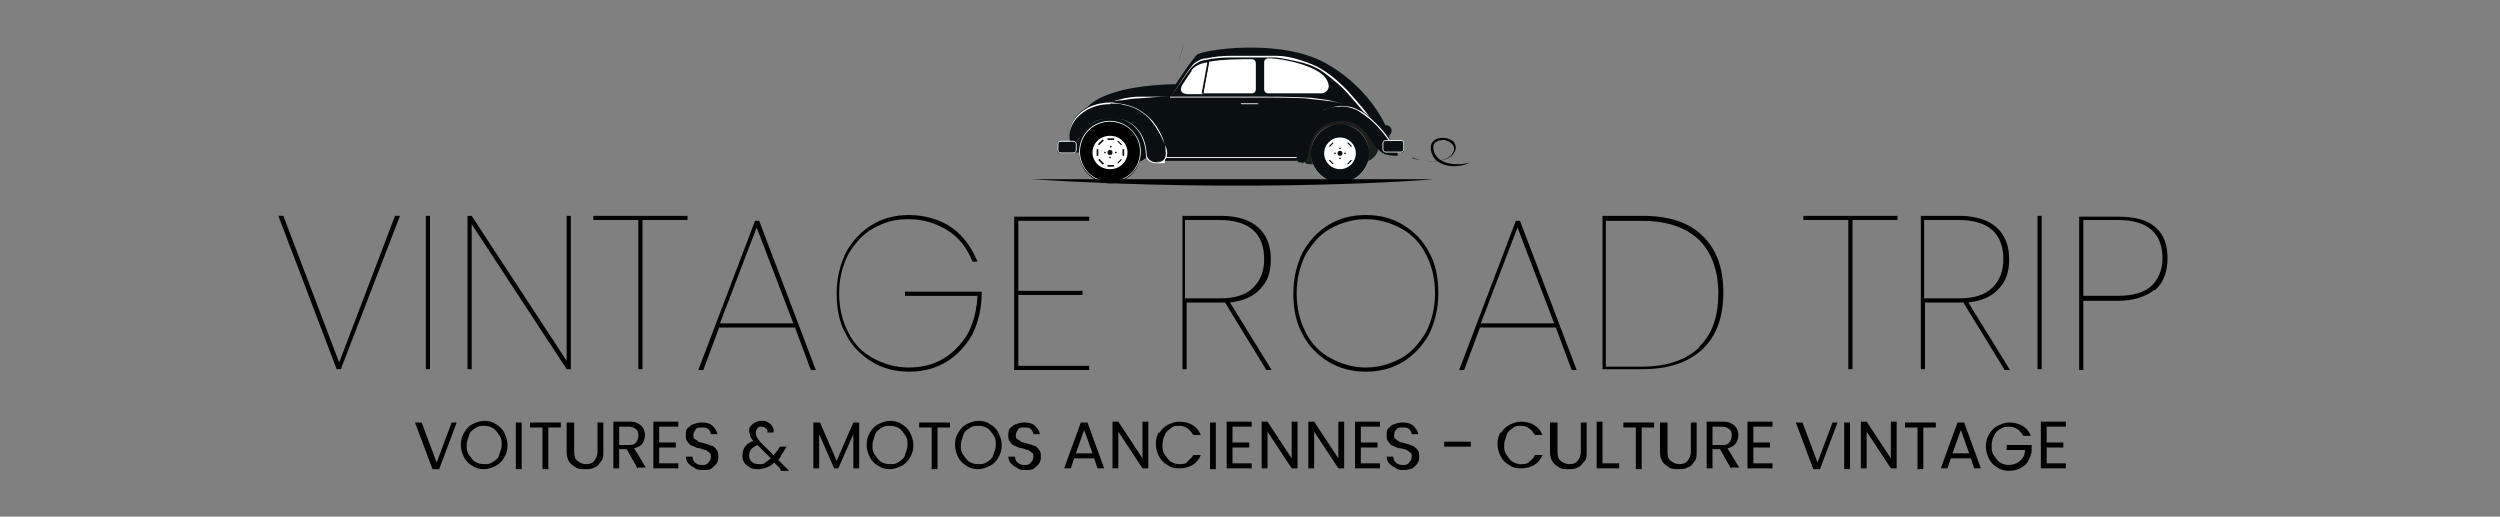 <?xml version="1.0" encoding="UTF-8"?>
<svg id="Calque_1" xmlns="http://www.w3.org/2000/svg" version="1.1" viewBox="0 0 300 62">
  <rect x="0" y="0" width="300" height="62" fill="#808080" stroke="none"/>
  <!-- Generator: Adobe Illustrator 29.0.1, SVG Export Plug-In . SVG Version: 2.1.0 Build 192)  -->
  <defs>
    <style>
      .st0 {
        fill: #010101;
      }

      .st1, .st2 {
        fill: #fff;
      }

      .st3, .st4 {
        stroke: #fff;
      }

      .st3, .st5 {
        fill: #0a1012;
      }

      .st3, .st2 {
        stroke-miterlimit: 10;
        stroke-width: 0px;
      }

      .st6 {
        isolation: isolate;
      }

      .st7 {
        fill: #1e1e1c;
      }

      .st4 {
        fill: none;
        stroke-linecap: round;
        stroke-linejoin: round;
        stroke-width: .1px;
      }

      .st2 {
        stroke: #162038;
      }
    </style>
  </defs>
  <g>
    <g>
      <path class="st5" d="M166.4,16.4h0l-.2-1.4h0s0,0,0,0c.4,0,.7.2.8.6h0c0,.4-.2.7-.6.8h0Z"/>
      <g>
        <path class="st5" d="M160.8,19.9c-1.6,0-2.9-.2-2.9-.2-.2,0-.4,0-.5,0h0c-.4,0-.6,0-.8-.2-.1-.1-.1-.2-.1-.2,0-1,.4-2.5,1.3-3.6.8-.9,1.9-1.3,3.2-1.3h0c3.4,0,4.4,3.4,4.4,3.4-.3,1.8-2.7,2.1-4.7,2.1h0Z"/>
        <path class="st7" d="M161,14.4c3.4,0,4.4,3.4,4.4,3.4-.3,1.7-2.7,2.1-4.6,2.1s-2.9-.2-2.9-.2c-.2,0-.4,0-.5,0-.8,0-.8-.4-.8-.4,0-1.6.9-4.8,4.5-4.9h0"/>
      </g>
      <path class="st5" d="M136.5,19.5c-.8,0-6.4-1.1-6.6-1.2h-1.3v-1.1c0,0,1.3-3.4,5.4-3.5h.1c1.1,0,1.9.3,2.5,1,1.4,1.4,1.2,4,1.2,4,0,0-.7.7-1.2.7h0Z"/>
      <path class="st5" d="M139.9,18.9h15.7s.6-6,5.6-6l5.5,3.9c.3-.8-2-6.1-7.6-9.2-5.5-3.1-15-1.6-15.5-1-1.2,1.4-2.5,3.5-2.5,3.5,0,0-4.3,0-7.4,1-3,.9-3.5,2.2-3.5,2.2l3.4-.7s5.5-.1,6.4,6.4Z"/>
      <g>
        <path class="st5" d="M139.9,18.9h15.6c.1,0,.2,0,.2.2h0c0,.1,0,.2-.2.2h-15.6c-.1,0-.2,0-.2-.2h0c0-.1,0-.2.2-.2Z"/>
        <line class="st4" x1="139.7" y1="18.9" x2="155.6" y2="18.9"/>
      </g>
      <path class="st5" d="M140.8,10.1c.2-.8.4-1.7.6-2.5.2-.8.5-1.6.7-2.5-.2.8-.5,1.6-.7,2.5-.2.8-.4,1.7-.6,2.5,0,0,0,0,0,0s0,0,0,0h0Z"/>
      <g>
        <g>
          <path class="st1" d="M140.4,11.6c1.8,0,3.6,0,5.4,0h5.4c1.8,0,3.6,0,5.4.1.9,0,1.8.2,2.7.3.9.2,1.8.4,2.6.8-.8-.4-1.7-.6-2.6-.7-.9-.1-1.8-.2-2.7-.3-1.8-.1-3.6-.1-5.4-.1h-5.4c-1.8,0-3.6,0-5.4,0h0Z"/>
          <path class="st1" d="M133.2,12.4c.5-.4,1.1-.4,1.7-.6.6-.1,1.2-.2,1.8-.2.6,0,1.2,0,1.8,0s1.2,0,1.8,0c-1.2,0-2.4.1-3.6.2-.6,0-1.2.1-1.8.2s-.6,0-.9.1c-.3,0-.6.1-.9.3h0Z"/>
          <path class="st1" d="M164.3,14.2c-.6-.7-1.2-1.4-1.8-2.1-.6-.7-1.2-1.4-1.9-2-.7-.6-1.4-1.2-2.2-1.7s-1.7-.8-2.6-1c-.9-.2-1.8-.4-2.7-.5h-.7c0,0-.7,0-.7,0-.5,0-.9,0-1.4,0-.9,0-1.9,0-2.8,0-.9,0-1.9.1-2.8.3h0c-.5,0-1,.3-1.4.6-.4.3-.7.8-1,1.2l-1.8,2.6,1.8-2.7c.3-.4.6-.9,1-1.3.4-.3.9-.6,1.5-.6h0c.9-.2,1.9-.3,2.8-.3.9,0,1.9,0,2.8,0s.9,0,1.4,0h.7s.7,0,.7,0c.9,0,1.9.2,2.8.5.9.3,1.8.6,2.6,1.1.8.5,1.6,1.1,2.2,1.7.7.6,1.3,1.3,1.9,2,.6.7,1.2,1.4,1.8,2.2h0Z"/>
          <path class="st1" d="M151.2,6.7c0,1,0,2,0,3v3s0,3,0,3c0,1,0,2,0,3,0-1,0-2,0-3v-3s0-3,0-3c0-1,0-2,0-3Z"/>
          <path class="st1" d="M140.4,18.9c0-.6,0-1.2,0-1.8v-1.8s0-1.8,0-1.8c0-.6,0-1.2,0-1.8,0,.6,0,1.2,0,1.8v1.8s0,1.8,0,1.8c0,.6,0,1.2,0,1.8Z"/>
        </g>
        <g>
          <path class="st1" d="M150.9,12.5h-1.9c0,0-.1,0-.1-.1h0c0,0,0,0,.1,0h1.9c0,0,.1,0,.1.1h0c0,0,0,0-.1,0Z"/>
          <g>
            <path class="st1" d="M151.7,7.5v3.2c0,.3.2.5.5.5h6.3c.2,0,.4,0,.6-.2.3-.2.6-.7,0-1.6-.9-1.4-4.9-2.4-6.9-2.4-.3,0-.5.2-.5.5h0Z"/>
            <g>
              <path class="st1" d="M150.2,7.1c-1.1,0-3.4,0-5.1.3l-.7,3.8h5.8c.3,0,.5-.2.5-.5v-3.1c0-.3-.2-.5-.5-.5h0Z"/>
              <path class="st1" d="M144.3,7.6s-.8.2-1.3.8c0,0,0,0,0,.1l-1,1.5s-1,1.3.7,1.3h1.6l.7-3.8c-.2,0-.4,0-.6.1h0Z"/>
              <path class="st5" d="M144.9,7.4l-.7,3.8h.2l.7-3.8c0,0-.2,0-.2,0h0Z"/>
            </g>
          </g>
        </g>
      </g>
      <g>
        <g>
          <g>
            <g>
              <path class="st5" d="M160.8,21.9c-1.9,0-3.5-1.6-3.5-3.5s1.6-3.5,3.5-3.5,3.5,1.6,3.5,3.5-1.6,3.5-3.5,3.5Z"/>
              <path class="st1" d="M160.8,14.9c1.9,0,3.5,1.5,3.5,3.5s-1.6,3.5-3.5,3.5-3.5-1.5-3.5-3.5,1.6-3.5,3.5-3.5M160.8,14.9c-1.9,0-3.5,1.6-3.5,3.5s1.6,3.5,3.5,3.5,3.5-1.6,3.5-3.5-1.6-3.5-3.5-3.5h0Z"/>
            </g>
            <g>
              <circle class="st2" cx="160.8" cy="18.4" r="1.9"/>
              <g>
                <g>
                  <path class="st5" d="M160.6,16.8h.6s0,0,0,0h0s0,0,0,0h-.6s0,0,0,0h0s0,0,0,0Z"/>
                  <path class="st5" d="M159.5,17.5l.4-.4s0,0,.1,0h0s0,0,0,.1l-.4.4s0,0-.1,0h0s0,0,0-.1Z"/>
                  <path class="st5" d="M159.2,18.7v-.6s0,0,0,0h0s0,0,0,0v.6s0,0,0,0h0s0,0,0,0Z"/>
                  <path class="st5" d="M159.9,19.7l-.4-.4s0,0,0-.1h0s0,0,.1,0l.4.4s0,0,0,.1h0s0,0-.1,0Z"/>
                  <path class="st5" d="M161.1,20h-.6s0,0,0,0h0s0,0,0,0h.6s0,0,0,0h0s0,0,0,0Z"/>
                  <path class="st5" d="M162.2,19.3l-.4.4s0,0-.1,0h0s0,0,0-.1l.4-.4s0,0,.1,0h0s0,0,0,.1Z"/>
                  <path class="st5" d="M162.5,18.1v.6s0,0,0,0h0s0,0,0,0v-.6s0,0,0,0h0s0,0,0,0Z"/>
                  <path class="st5" d="M161.8,17.1l.4.4s0,0,0,.1h0s0,0-.1,0l-.4-.4s0,0,0-.1h0s0,0,.1,0Z"/>
                </g>
                <g>
                  <circle class="st5" cx="160.8" cy="18.4" r=".3"/>
                  <g>
                    <circle class="st5" cx="160.8" cy="17.8" r=".1"/>
                    <circle class="st5" cx="160.2" cy="18.4" r=".1"/>
                    <circle class="st5" cx="160.8" cy="19" r=".1"/>
                    <circle class="st5" cx="161.4" cy="18.4" r=".1"/>
                  </g>
                </g>
              </g>
            </g>
          </g>
          <g>
            <g>
              <circle class="st0" cx="133.2" cy="18.3" r="3.7"/>
              <path class="st1" d="M133.2,14.6c2,0,3.6,1.6,3.6,3.6s-1.6,3.6-3.6,3.6-3.6-1.6-3.6-3.6,1.6-3.6,3.6-3.6M133.2,14.5c-2.1,0-3.7,1.7-3.7,3.7s1.7,3.7,3.7,3.7,3.7-1.7,3.7-3.7-1.7-3.7-3.7-3.7h0Z"/>
            </g>
            <g>
              <path class="st2" d="M135.3,18.3c0-1.1-.9-2-2.1-2s-2.1.9-2.1,2,.9,2,2.1,2,2.1-.9,2.1-2Z"/>
              <g>
                <g>
                  <rect class="st5" x="132.9" y="16.6" width=".8" height=".2" rx="0" ry="0"/>
                  <rect class="st5" x="131.7" y="17" width=".8" height=".2" rx="0" ry="0" transform="translate(26.6 98.4) rotate(-45)"/>
                  <rect class="st5" x="131.6" y="17.9" width=".2" height=".8" rx="0" ry="0"/>
                  <rect class="st5" x="132" y="19" width=".2" height=".8" rx="0" ry="0" transform="translate(25 99.1) rotate(-45)"/>
                  <rect class="st5" x="132.9" y="19.8" width=".8" height=".2" rx="0" ry="0"/>
                  <path class="st5" d="M134.1,19.5l.4-.4h.1s0,.1,0,.1l-.4.4s-.1,0-.1,0h0s0-.1,0-.1Z"/>
                  <rect class="st5" x="134.7" y="17.9" width=".2" height=".8" rx="0" ry="0"/>
                  <path class="st5" d="M134.5,17.4l-.4-.4s0-.1,0-.1h0s.1,0,.1,0l.4.4s0,.1,0,.1h-.1Z"/>
                </g>
                <g>
                  <path class="st5" d="M133.4,17.6c0,0,0,.1-.1.1s-.1,0-.1-.1,0-.1.1-.1.1,0,.1.1Z"/>
                  <circle class="st5" cx="132.6" cy="18.3" r=".1"/>
                  <circle class="st5" cx="133.2" cy="18.9" r=".1"/>
                  <circle class="st5" cx="133.9" cy="18.3" r=".1"/>
                </g>
                <path class="st5" d="M133.5,18.3c0-.2-.1-.3-.3-.3s-.3.1-.3.3.1.3.3.3.3-.1.3-.3Z"/>
              </g>
            </g>
          </g>
        </g>
        <g>
          <g>
            <path class="st3" d="M156.2,19.6s.6,0,.8-1.2.6-3.8,4-3.9c0,0,2.1-.1,3.4,2.1,1.3,2.1,1.9,2,3.1,2.1,0,0,.5.2,0-.8s-3.1-5.3-6.5-5.3-5.6,2.6-5.4,6.5c0,.2.2.4.4.4h.3Z"/>
            <path class="st1" d="M167.4,18c-.8-1.3-1.7-2.5-2.8-3.5-.6-.5-1.1-.9-1.8-1.3-.7-.3-1.4-.5-2.1-.4-.7,0-1.5.2-2.1.5s-1.2.8-1.7,1.4c-.9,1.2-1.3,2.7-1.3,4.2,0-1.5.4-3,1.3-4.2.5-.6,1.1-1.1,1.7-1.4.7-.3,1.4-.5,2.2-.6.8,0,1.5.1,2.2.5.7.3,1.3.8,1.8,1.3,1.1,1,2,2.2,2.7,3.5h0Z"/>
          </g>
          <g>
            <g>
              <path class="st5" d="M138.9,19.5c-1.3,0-1.3-1-1.3-1h0c-.1-2.6-1.7-4.3-3.9-4.4h-.3c-1.7,0-2.8.6-3.7,2.1-.5.8-.8,1-1,1.1h0s0,0-.1,0-.2,0-.2-.2c-.2-1.2,0-2.1.7-3.1.3-.4,1.6-1.8,4.2-1.8s1.1,0,1.6.2c3.2.6,4.5,3.6,4.9,4.8.2.5.3,1.3,0,1.8-.2.3-.5.4-.9.4h0Z"/>
              <path class="st1" d="M133.3,12.4c.5,0,1,0,1.6.2,3.4.6,4.7,4.1,4.9,4.8s.3,2.1-.9,2.1-1.3-.9-1.3-.9c0,0,0-.1,0-.1-.1-2.5-1.7-4.3-3.9-4.3h-.3c-1.8,0-2.9.7-3.7,2.1-.5.9-.9,1-1.1,1.2,0,0,0,0-.1,0s-.1,0-.1-.2c-.2-1.2,0-2.1.7-3,.5-.6,1.8-1.8,4.1-1.8M133.3,12.3c-2.6,0-3.9,1.4-4.2,1.8-.7.9-.9,1.9-.7,3.1,0,.2.2.3.2.3s.1,0,.1,0h0c.2-.2.5-.4,1-1.2.9-1.5,1.9-2.1,3.7-2.1h.3c2.1,0,3.7,1.8,3.8,4.3,0,0,0,0,0,.1,0,0,0,1,1.4,1s.7-.1.9-.4c.4-.5.3-1.3,0-1.8-.4-1.3-1.7-4.2-5-4.9-.6-.1-1.1-.2-1.7-.2h0Z"/>
            </g>
            <path class="st1" d="M133.4,12.4c.9,0,1.7.1,2.5.4s1.5.8,2.1,1.4,1.1,1.4,1.4,2.1c.2.4.3.8.4,1.2,0,.4.1.9,0,1.3.1-.4.1-.9,0-1.3-.1-.4-.3-.8-.5-1.2-.4-.8-.9-1.5-1.4-2.1-.6-.6-1.3-1.1-2.1-1.4-.8-.3-1.6-.4-2.5-.5h0Z"/>
          </g>
        </g>
        <g>
          <g>
            <rect class="st5" x="166" y="16.9" width="2.5" height="1.4" rx=".3" ry=".3"/>
            <path class="st1" d="M168.1,16.9c.2,0,.3.1.3.3v.7c0,.2-.1.3-.3.3h-1.8c-.2,0-.3-.1-.3-.3v-.7c0-.2.1-.3.3-.3h1.8M168.1,16.8h-1.8c-.2,0-.4.2-.4.4v.7c0,.2.2.4.4.4h1.8c.2,0,.4-.2.4-.4v-.7c0-.2-.2-.4-.4-.4h0Z"/>
          </g>
          <g>
            <rect class="st5" x="126.9" y="17" width="2.2" height="1.4" rx=".3" ry=".3"/>
            <path class="st1" d="M128.8,17c.2,0,.3.1.3.3v.7c0,.2-.1.3-.3.3h-1.5c-.2,0-.3-.1-.3-.3v-.7c0-.2.1-.3.3-.3h1.5M128.8,16.9h-1.5c-.2,0-.4.2-.4.4v.7c0,.2.2.4.4.4h1.5c.2,0,.4-.2.4-.4v-.7c0-.2-.2-.4-.4-.4h0Z"/>
          </g>
        </g>
      </g>
    </g>
    <path class="st0" d="M169.5,19c1.4.4,4.6.8,5-1.1,0-.6-.6-1-1.2-1.1-.6,0-1.3.2-1.3.8,0,2.1,2.7,2.4,4.4,1.9h0c-1.7.9-4.8.5-4.7-1.9.1-1.2,1.8-1.3,2.6-.7.3.2.4.6.4.9-.4,2-3.9,1.7-5.2,1.1h0Z"/>
    <path class="st0" d="M123.6,21.5h48.3c0,.1-21.8,1.7-48.3,0Z"/>
  </g>
  <g class="st6">
    <g class="st6">
      <path class="st0" d="M48,25.9l-7.1,18.4h-.5l-7-18.4h.6l6.7,17.6,6.7-17.6h.6Z"/>
      <path class="st0" d="M51.6,25.9v18.4h-.5v-18.4h.5Z"/>
      <path class="st0" d="M68.5,44.3h-.5l-11.4-17.4v17.4h-.5v-18.4h.5l11.4,17.4v-17.4h.5v18.4Z"/>
      <path class="st0" d="M82.5,25.9v.5h-5.4v17.9h-.5v-17.9h-5.4v-.5h11.2Z"/>
      <path class="st0" d="M95.4,39.3h-9.1l-1.9,5.1h-.6l6.8-17.9h.5l6.8,17.9h-.6l-1.9-5.1ZM95.2,38.8l-4.4-11.5-4.4,11.5h8.7Z"/>
      <path class="st0" d="M116.7,31.4c-.6-1.5-1.5-2.8-2.9-3.7s-3-1.4-4.8-1.4-2.9.4-4.2,1.1c-1.3.7-2.2,1.8-3,3.1-.7,1.4-1.1,2.9-1.1,4.7s.4,3.4,1.1,4.7c.7,1.4,1.7,2.4,3,3.1,1.3.7,2.7,1.1,4.2,1.1s2.9-.3,4.1-1c1.2-.7,2.2-1.7,3-3,.7-1.3,1.1-2.8,1.2-4.6h-8.7v-.5h9.2v.2c0,1.8-.4,3.4-1.1,4.9-.8,1.4-1.8,2.5-3.1,3.3-1.3.8-2.8,1.2-4.5,1.2s-3.2-.4-4.5-1.2c-1.3-.8-2.4-1.9-3.1-3.3-.8-1.4-1.1-3.1-1.1-4.9s.4-3.4,1.1-4.9c.8-1.4,1.8-2.5,3.1-3.3,1.3-.8,2.8-1.2,4.5-1.2s3.7.5,5.1,1.5c1.4,1,2.4,2.4,3.1,4.1h-.5Z"/>
      <path class="st0" d="M122.2,26.4v8.5h7.7v.5h-7.7v8.5h8.5v.5h-9v-18.4h9v.5h-8.5Z"/>
      <path class="st0" d="M151.9,44.3l-4.9-8h-4.6v8h-.5v-18.4h4.6c2,0,3.5.5,4.5,1.4,1,.9,1.5,2.2,1.5,3.8s-.4,2.7-1.3,3.6c-.8.9-2,1.4-3.6,1.6l5,8.1h-.7ZM146.4,35.8c1.8,0,3.1-.4,4-1.3.9-.9,1.3-2,1.3-3.4,0-3.1-1.8-4.7-5.4-4.7h-4.1v9.4h4.1Z"/>
      <path class="st0" d="M159.4,43.4c-1.3-.8-2.4-1.9-3.1-3.3-.8-1.4-1.1-3.1-1.1-4.9s.4-3.4,1.1-4.9c.8-1.4,1.8-2.5,3.1-3.3,1.3-.8,2.8-1.2,4.5-1.2s3.2.4,4.5,1.2c1.3.8,2.4,1.9,3.1,3.3.8,1.4,1.1,3.1,1.1,4.9s-.4,3.4-1.1,4.9c-.8,1.4-1.8,2.5-3.1,3.3-1.3.8-2.8,1.2-4.5,1.2s-3.2-.4-4.5-1.2ZM168.1,43c1.3-.7,2.2-1.8,3-3.1.7-1.4,1.1-2.9,1.1-4.7s-.4-3.4-1.1-4.7c-.7-1.4-1.7-2.4-3-3.1s-2.7-1.1-4.2-1.1-2.9.4-4.2,1.1-2.2,1.8-3,3.1c-.7,1.4-1.1,2.9-1.1,4.7s.4,3.4,1.1,4.7c.7,1.4,1.7,2.4,3,3.1,1.3.7,2.7,1.1,4.2,1.1s2.9-.4,4.2-1.1Z"/>
      <path class="st0" d="M186.7,39.3h-9.1l-1.9,5.1h-.6l6.8-17.9h.5l6.8,17.9h-.6l-1.9-5.1ZM186.5,38.8l-4.4-11.5-4.4,11.5h8.7Z"/>
      <path class="st0" d="M204.3,28.3c1.7,1.6,2.5,3.9,2.5,6.8s-.8,5.2-2.5,6.8c-1.7,1.6-4.1,2.4-7.2,2.4h-4.8v-18.4h4.8c3.2,0,5.6.8,7.2,2.4ZM203.9,41.6c1.6-1.5,2.3-3.7,2.3-6.4s-.8-4.9-2.3-6.4c-1.6-1.5-3.8-2.3-6.9-2.3h-4.3v17.5h4.3c3,0,5.3-.8,6.9-2.3Z"/>
      <path class="st0" d="M227.7,25.9v.5h-5.4v17.9h-.5v-17.9h-5.4v-.5h11.2Z"/>
      <path class="st0" d="M240.5,44.3l-4.9-8h-4.6v8h-.5v-18.4h4.6c2,0,3.5.5,4.5,1.4,1,.9,1.5,2.2,1.5,3.8s-.4,2.7-1.3,3.6c-.8.9-2,1.4-3.6,1.6l5,8.1h-.7ZM235.1,35.8c1.8,0,3.1-.4,4-1.3.9-.9,1.3-2,1.3-3.4,0-3.1-1.8-4.7-5.4-4.7h-4.1v9.4h4.1Z"/>
      <path class="st0" d="M245,25.9v18.4h-.5v-18.4h.5Z"/>
      <path class="st0" d="M258.5,34.8c-1,.8-2.5,1.3-4.4,1.3h-4.1v8.3h-.5v-18.4h4.7c2,0,3.5.4,4.5,1.3,1,.9,1.4,2.1,1.4,3.7s-.5,3-1.5,3.8ZM258.2,34.3c.8-.8,1.3-1.9,1.3-3.3s-.4-2.6-1.3-3.4-2.2-1.2-4.1-1.2h-4.1v9.1h4.1c1.9,0,3.2-.4,4.1-1.2Z"/>
    </g>
  </g>
  <g class="st6">
    <g class="st6">
      <path class="st0" d="M54.8,50.7l-2.1,5.6h-.8l-2.1-5.6h.8l1.8,4.8,1.8-4.8h.8Z"/>
      <path class="st0" d="M56.7,55.9c-.4-.2-.8-.6-1-1s-.4-.9-.4-1.5.1-1,.4-1.5.6-.8,1-1c.4-.2.9-.4,1.4-.4s1,.1,1.4.4c.4.2.8.6,1,1,.2.4.4.9.4,1.5s-.1,1-.4,1.5c-.2.4-.6.8-1,1-.4.2-.9.4-1.4.4s-1-.1-1.4-.4ZM59.2,55.4c.3-.2.6-.4.7-.8s.3-.7.3-1.2,0-.8-.3-1.2-.4-.6-.7-.8c-.3-.2-.7-.3-1.1-.3s-.7,0-1.1.3c-.3.2-.6.4-.7.8s-.3.7-.3,1.2,0,.8.3,1.2.4.6.7.8c.3.2.7.3,1.1.3s.7,0,1.1-.3Z"/>
      <path class="st0" d="M62.6,50.7v5.6h-.7v-5.6h.7Z"/>
      <path class="st0" d="M67.3,50.7v.6h-1.5v5h-.7v-5h-1.5v-.6h3.8Z"/>
      <path class="st0" d="M68.9,50.7v3.5c0,.5.1.9.4,1.1.2.2.6.4,1,.4s.8-.1,1-.4c.2-.2.4-.6.4-1.1v-3.5h.7v3.5c0,.5,0,.9-.3,1.2-.2.3-.4.6-.8.7-.3.2-.7.2-1.1.2s-.8,0-1.1-.2c-.3-.2-.6-.4-.8-.7s-.3-.7-.3-1.2v-3.5h.7Z"/>
      <path class="st0" d="M76.5,56.2l-1.3-2.3h-.9v2.3h-.7v-5.6h1.8c.4,0,.8,0,1.1.2.3.1.5.3.7.6.1.2.2.5.2.8s-.1.7-.3,1-.6.5-1,.6l1.4,2.3h-.9ZM74.3,53.4h1.1c.4,0,.7,0,.9-.3.2-.2.3-.5.3-.8s0-.6-.3-.8c-.2-.2-.5-.3-.9-.3h-1.1v2.1Z"/>
      <path class="st0" d="M79.1,51.2v1.9h2v.6h-2v1.9h2.3v.6h-3v-5.6h3v.6h-2.3Z"/>
      <path class="st0" d="M83.3,56.1c-.3-.1-.5-.3-.7-.5-.2-.2-.3-.5-.3-.8h.8c0,.3.1.5.3.7.2.2.5.3.8.3s.6,0,.8-.3c.2-.2.3-.4.3-.7s0-.4-.2-.5c-.1-.1-.3-.2-.4-.3-.2,0-.4-.1-.7-.2-.4,0-.7-.2-.9-.3-.2,0-.4-.2-.6-.5-.2-.2-.2-.5-.2-.8s0-.6.2-.8c.2-.2.4-.4.7-.5.3-.1.6-.2,1-.2.5,0,1,.1,1.3.4.3.3.5.6.6,1h-.8c0-.2-.1-.4-.3-.6-.2-.2-.5-.2-.8-.2s-.6,0-.7.2-.3.4-.3.7,0,.4.2.5.3.2.4.3.4.1.7.2c.4.1.7.2.9.3.2,0,.4.2.6.5.2.2.2.5.2.8s0,.5-.2.8-.4.4-.6.6-.6.2-1,.2-.7,0-1-.2Z"/>
      <path class="st0" d="M93.6,56.2l-.7-.7c-.3.3-.6.5-.9.6-.3.1-.7.2-1,.2s-.7,0-1-.2-.5-.3-.7-.6-.2-.6-.2-.9.1-.7.3-1,.5-.5,1-.7c-.2-.2-.3-.4-.4-.6,0-.2-.1-.4-.1-.6s0-.4.2-.6.3-.3.5-.4c.2-.1.5-.2.8-.2s.5,0,.8.2c.2.1.4.3.5.5.1.2.2.4.1.7h-.7c0-.2,0-.4-.2-.5-.1-.1-.3-.2-.5-.2s-.4,0-.5.2c-.1.1-.2.3-.2.5s0,.3.1.5c0,.1.2.3.4.6l1.7,1.7v-.2c.1,0,.7-.9.7-.9h.8l-.7,1.1c0,.2-.2.3-.3.5l1.3,1.3h-1ZM91.8,55.5c.2-.1.5-.3.7-.5l-1.6-1.6c-.7.3-1,.7-1,1.2s.1.6.3.8c.2.2.5.3.9.3s.5,0,.8-.2Z"/>
      <path class="st0" d="M103.1,50.7v5.5h-.7v-4.1l-1.8,4.1h-.5l-1.8-4.1v4.1h-.7v-5.5h.8l2,4.6,2-4.6h.8Z"/>
      <path class="st0" d="M105.4,55.9c-.4-.2-.8-.6-1-1s-.4-.9-.4-1.5.1-1,.4-1.5.6-.8,1-1c.4-.2.9-.4,1.4-.4s1,.1,1.4.4c.4.2.8.6,1,1,.2.4.4.9.4,1.5s-.1,1-.4,1.5c-.2.4-.6.8-1,1-.4.2-.9.4-1.4.4s-1-.1-1.4-.4ZM107.9,55.4c.3-.2.6-.4.7-.8s.3-.7.3-1.2,0-.8-.3-1.2-.4-.6-.7-.8c-.3-.2-.7-.3-1.1-.3s-.7,0-1.1.3c-.3.2-.6.4-.7.8s-.3.7-.3,1.2,0,.8.3,1.2.4.6.7.8c.3.2.7.3,1.1.3s.7,0,1.1-.3Z"/>
      <path class="st0" d="M114,50.7v.6h-1.5v5h-.7v-5h-1.5v-.6h3.8Z"/>
      <path class="st0" d="M116,55.9c-.4-.2-.8-.6-1-1s-.4-.9-.4-1.5.1-1,.4-1.5.6-.8,1-1c.4-.2.9-.4,1.4-.4s1,.1,1.4.4c.4.2.8.6,1,1,.2.4.4.9.4,1.5s-.1,1-.4,1.5c-.2.4-.6.8-1,1-.4.2-.9.4-1.4.4s-1-.1-1.4-.4ZM118.5,55.4c.3-.2.6-.4.7-.8s.3-.7.3-1.2,0-.8-.3-1.2-.4-.6-.7-.8c-.3-.2-.7-.3-1.1-.3s-.7,0-1.1.3c-.3.2-.6.4-.7.8s-.3.7-.3,1.2,0,.8.3,1.2.4.6.7.8c.3.2.7.3,1.1.3s.7,0,1.1-.3Z"/>
      <path class="st0" d="M122,56.1c-.3-.1-.5-.3-.7-.5-.2-.2-.3-.5-.3-.8h.8c0,.3.1.5.3.7.2.2.5.3.8.3s.6,0,.8-.3c.2-.2.3-.4.3-.7s0-.4-.2-.5c-.1-.1-.3-.2-.4-.3-.2,0-.4-.1-.7-.2-.4,0-.7-.2-.9-.3-.2,0-.4-.2-.6-.5-.2-.2-.2-.5-.2-.8s0-.6.2-.8c.2-.2.4-.4.7-.5.3-.1.6-.2,1-.2.5,0,1,.1,1.3.4.3.3.5.6.6,1h-.8c0-.2-.1-.4-.3-.6-.2-.2-.5-.2-.8-.2s-.6,0-.7.2-.3.4-.3.7,0,.4.2.5.3.2.4.3.4.1.7.2c.4.1.7.2.9.3.2,0,.4.2.6.5.2.2.2.5.2.8s0,.5-.2.8-.4.4-.6.6-.6.2-1,.2-.7,0-1-.2Z"/>
      <path class="st0" d="M131.3,55h-2.4l-.4,1.2h-.8l2-5.5h.8l2,5.5h-.8l-.4-1.2ZM131.1,54.4l-1-2.8-1,2.8h2Z"/>
      <path class="st0" d="M137.8,56.2h-.7l-2.9-4.4v4.4h-.7v-5.6h.7l2.9,4.4v-4.4h.7v5.6Z"/>
      <path class="st0" d="M139.1,52c.2-.4.6-.8,1-1,.4-.2.9-.4,1.4-.4s1.1.1,1.6.4c.5.3.8.7,1,1.2h-.9c-.2-.3-.4-.6-.7-.8-.3-.2-.6-.3-1-.3s-.7,0-1,.3c-.3.2-.6.4-.7.8-.2.3-.3.7-.3,1.2s0,.8.3,1.2c.2.3.4.6.7.8.3.2.7.3,1,.3s.8,0,1-.3.5-.4.7-.8h.9c-.2.5-.5.9-1,1.2-.5.3-1,.4-1.6.4s-1-.1-1.4-.4c-.4-.2-.8-.6-1-1s-.4-.9-.4-1.5.1-1,.4-1.5Z"/>
      <path class="st0" d="M145.9,50.7v5.6h-.7v-5.6h.7Z"/>
      <path class="st0" d="M147.9,51.2v1.9h2v.6h-2v1.9h2.3v.6h-3v-5.6h3v.6h-2.3Z"/>
      <path class="st0" d="M155.7,56.2h-.7l-2.9-4.4v4.4h-.7v-5.6h.7l2.9,4.4v-4.4h.7v5.6Z"/>
      <path class="st0" d="M161.3,56.2h-.7l-2.9-4.4v4.4h-.7v-5.6h.7l2.9,4.4v-4.4h.7v5.6Z"/>
      <path class="st0" d="M163.3,51.2v1.9h2v.6h-2v1.9h2.3v.6h-3v-5.6h3v.6h-2.3Z"/>
      <path class="st0" d="M167.4,56.1c-.3-.1-.5-.3-.7-.5-.2-.2-.3-.5-.3-.8h.8c0,.3.1.5.3.7s.5.3.8.3.6,0,.8-.3c.2-.2.3-.4.3-.7s0-.4-.2-.5c-.1-.1-.3-.2-.4-.3s-.4-.1-.7-.2c-.4,0-.7-.2-.9-.3-.2,0-.4-.2-.6-.5-.2-.2-.2-.5-.2-.8s0-.6.2-.8.4-.4.7-.5c.3-.1.6-.2,1-.2.5,0,1,.1,1.3.4.3.3.5.6.6,1h-.8c0-.2-.1-.4-.3-.6-.2-.2-.5-.2-.8-.2s-.6,0-.7.2c-.2.2-.3.4-.3.7s0,.4.2.5c.1.1.3.2.4.3s.4.1.7.2c.4.1.7.2.9.3s.4.2.6.5c.2.2.2.5.2.8s0,.5-.2.8c-.1.2-.4.4-.6.6-.3.1-.6.2-1,.2s-.7,0-1-.2Z"/>
      <path class="st0" d="M176.5,53v.6h-3.2v-.6h3.2Z"/>
      <path class="st0" d="M180.1,52c.2-.4.6-.8,1-1,.4-.2.9-.4,1.4-.4s1.1.1,1.6.4.8.7,1,1.2h-.9c-.2-.3-.4-.6-.7-.8-.3-.2-.6-.3-1-.3s-.7,0-1,.3c-.3.2-.6.4-.7.8s-.3.7-.3,1.2,0,.8.3,1.2.4.6.7.8c.3.2.7.3,1,.3s.8,0,1-.3c.3-.2.5-.4.7-.8h.9c-.2.5-.5.9-1,1.2-.5.3-1,.4-1.6.4s-1-.1-1.4-.4c-.4-.2-.8-.6-1-1s-.4-.9-.4-1.5.1-1,.4-1.5Z"/>
      <path class="st0" d="M186.9,50.7v3.5c0,.5.1.9.4,1.1.2.2.6.4,1,.4s.8-.1,1-.4c.2-.2.4-.6.4-1.1v-3.5h.7v3.5c0,.5,0,.9-.3,1.2s-.4.6-.8.7c-.3.2-.7.2-1.1.2s-.8,0-1.1-.2c-.3-.2-.6-.4-.8-.7-.2-.3-.3-.7-.3-1.2v-3.5h.7Z"/>
      <path class="st0" d="M192.3,55.6h2v.6h-2.7v-5.6h.7v5Z"/>
      <path class="st0" d="M198.5,50.7v.6h-1.5v5h-.7v-5h-1.5v-.6h3.8Z"/>
      <path class="st0" d="M200.1,50.7v3.5c0,.5.1.9.4,1.1.2.2.6.4,1,.4s.8-.1,1-.4c.2-.2.4-.6.4-1.1v-3.5h.7v3.5c0,.5,0,.9-.3,1.2-.2.3-.4.6-.8.7-.3.2-.7.2-1.1.2s-.8,0-1.1-.2c-.3-.2-.6-.4-.8-.7s-.3-.7-.3-1.2v-3.5h.7Z"/>
      <path class="st0" d="M207.7,56.2l-1.3-2.3h-.9v2.3h-.7v-5.6h1.8c.4,0,.8,0,1.1.2.3.1.5.3.7.6.1.2.2.5.2.8s-.1.7-.3,1c-.2.3-.6.5-1,.6l1.4,2.3h-.9ZM205.5,53.4h1.1c.4,0,.7,0,.9-.3.2-.2.3-.5.3-.8s0-.6-.3-.8c-.2-.2-.5-.3-.9-.3h-1.1v2.1Z"/>
      <path class="st0" d="M210.4,51.2v1.9h2v.6h-2v1.9h2.3v.6h-3v-5.6h3v.6h-2.3Z"/>
      <path class="st0" d="M220.5,50.7l-2.1,5.6h-.8l-2.1-5.6h.8l1.8,4.8,1.8-4.8h.8Z"/>
      <path class="st0" d="M222,50.7v5.6h-.7v-5.6h.7Z"/>
      <path class="st0" d="M227.6,56.2h-.7l-2.9-4.4v4.4h-.7v-5.6h.7l2.9,4.4v-4.4h.7v5.6Z"/>
      <path class="st0" d="M232.3,50.7v.6h-1.5v5h-.7v-5h-1.5v-.6h3.8Z"/>
      <path class="st0" d="M236.5,55h-2.4l-.4,1.2h-.8l2-5.5h.8l2,5.5h-.8l-.4-1.2ZM236.3,54.4l-1-2.8-1,2.8h2Z"/>
      <path class="st0" d="M242.8,52.3c-.2-.3-.4-.6-.7-.8s-.6-.3-1-.3-.7,0-1.1.3c-.3.2-.6.4-.7.8-.2.3-.3.7-.3,1.2s0,.8.3,1.2c.2.3.4.6.7.8.3.2.7.3,1.1.3s1-.2,1.3-.5c.4-.3.6-.8.6-1.3h-2.2v-.6h3v.6c0,.5-.2.9-.4,1.3-.2.4-.6.7-1,.9-.4.2-.8.3-1.3.3s-1-.1-1.4-.4c-.4-.2-.8-.6-1-1s-.4-.9-.4-1.5.1-1,.4-1.5.6-.8,1-1c.4-.2.9-.4,1.4-.4s1.1.1,1.6.4c.5.3.8.7,1,1.2h-.9Z"/>
      <path class="st0" d="M245.6,51.2v1.9h2v.6h-2v1.9h2.3v.6h-3v-5.6h3v.6h-2.3Z"/>
    </g>
  </g>
</svg>